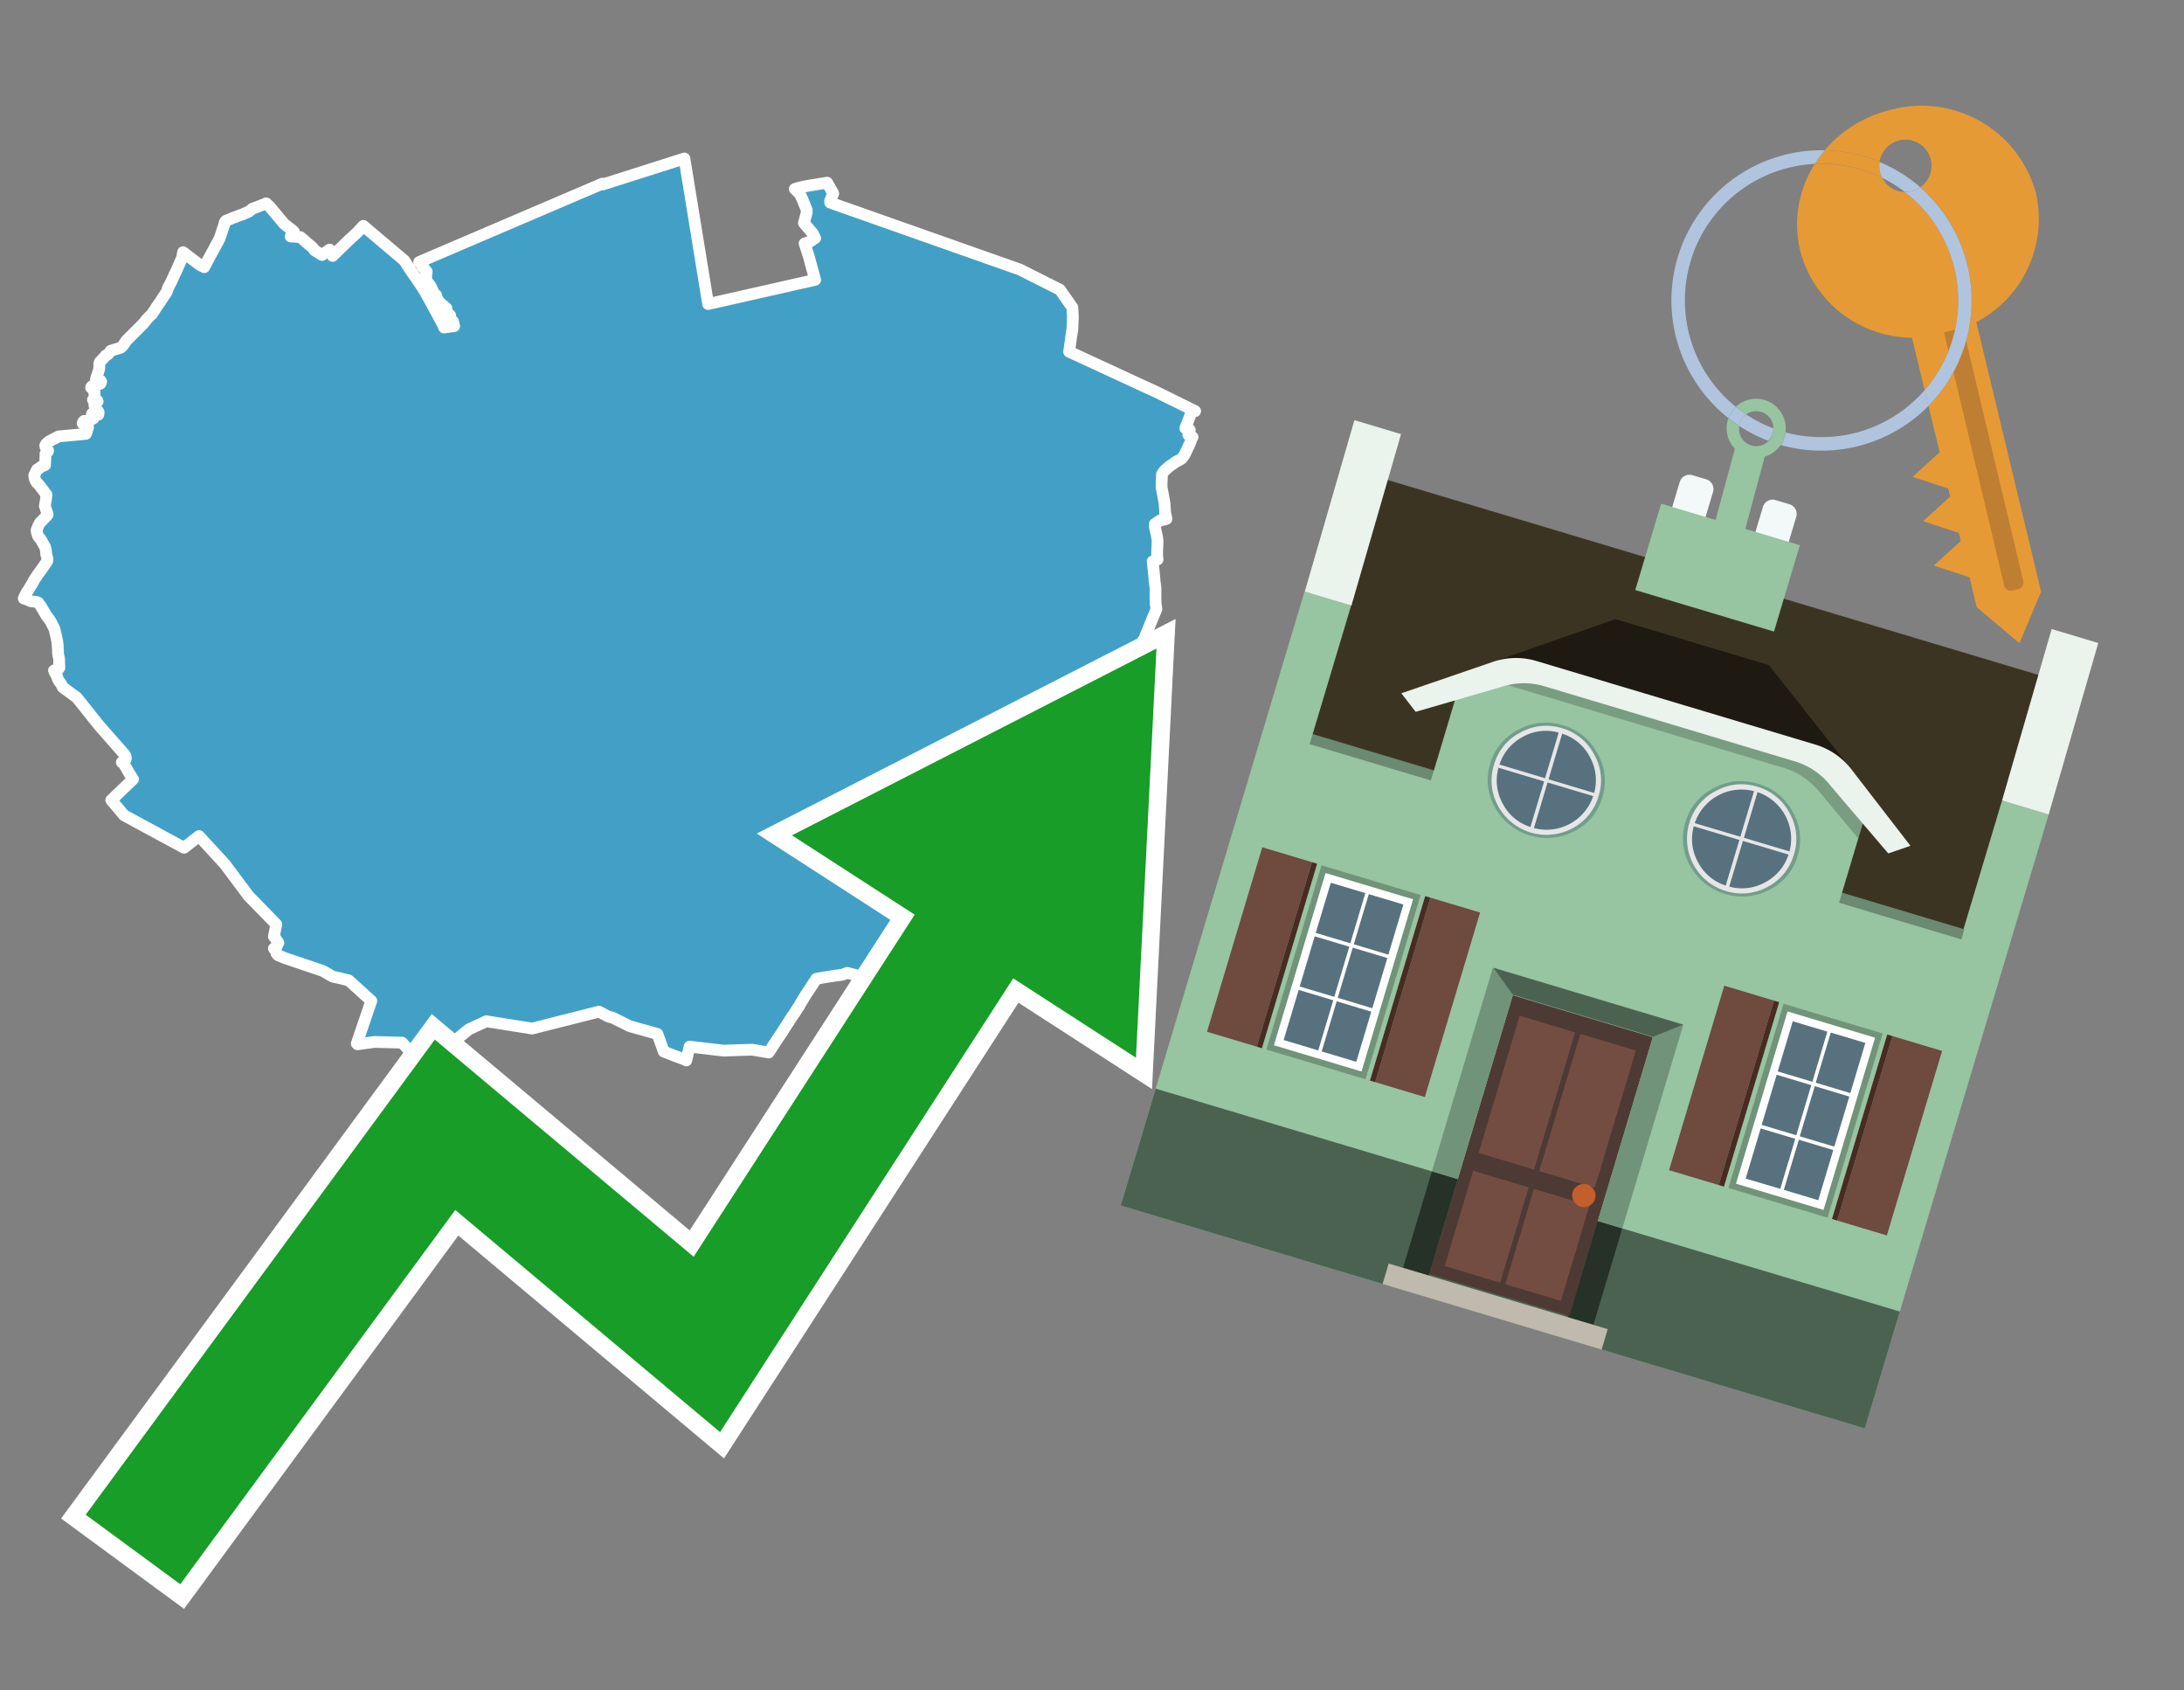 <svg id="Text" xmlns="http://www.w3.org/2000/svg" width="93.05" height="72" viewBox="0 0 93.05 72"><rect x="0" y="0" width="93.05" height="72" fill="#808080" stroke="none"/><polygon points="50.92,17.51 50.8,17.46 50.65,17.85 50.5,18.24 50.69,18.31 50.63,18.52 50.81,18.62 50.76,18.71 50.74,18.76 50.71,18.86 50.47,19.37 50.43,19.42 50.39,19.48 50.36,19.52 50.31,19.56 50.2,19.62 50.1,19.67 50.02,19.73 49.84,19.85 49.77,19.91 49.63,20.03 49.58,20.09 49.51,20.19 49.5,20.36 49.49,20.58 49.49,20.71 49.49,20.77 49.52,20.92 49.54,21.01 49.57,21.19 49.62,21.46 49.62,21.52 49.63,21.62 49.64,21.79 49.64,21.84 49.65,21.88 49.7,22.1 49.61,22.13 49.44,22.16 49.2,22.32 49.21,22.48 49.26,22.7 49.28,22.78 49.3,22.89 49.32,23.04 49.3,23.52 49.3,23.58 49.3,23.65 49.32,23.83 49.11,23.91 49.15,24.28 49.19,24.7 49.19,24.74 49.22,24.95 49.23,25.05 49.23,25.15 49.23,25.18 49.23,25.21 49.23,25.31 49.23,25.42 49.23,25.53 49.24,25.75 49.25,25.8 49.27,25.94 48.75,27.21 48.01,28.32 47.34,30.6 47.91,30.74 47.51,31.68 46.93,31.34 46.6,32.01 47.77,32.75 47.37,33.96 46.8,35.67 45.29,40.27 43.81,39.64 41.49,38.68 41.45,38.55 41.3,38.49 41.21,38.45 40.84,38.6 40.49,39.47 40,40.73 39.96,40.76 39.94,40.87 39.92,40.91 39.84,41.02 39.83,41.05 39.79,41.09 39.64,41.18 39.4,41.3 39.36,41.27 39.34,41.23 39.27,40.99 39.26,40.95 39.25,40.84 38.96,41.48 38.86,41.95 39.19,42.04 39.48,42.11 39.57,42.15 39.65,42.18 39.68,42.22 39.66,42.28 39.66,42.34 39.24,42.25 38.65,41.9 38.57,42.07 36.1,41.44 35.88,41.52 35.63,41.55 35.12,41.63 34.78,41.69 34.76,41.73 34.71,41.8 34.32,42.39 34.25,42.5 34.23,42.54 34.15,42.67 34.1,42.75 34.06,42.83 34.02,42.9 33.99,42.93 33.84,43.17 33.79,43.24 33.68,43.4 33.65,43.45 33.57,43.58 33.54,43.62 33.32,43.97 33.17,44.19 32.95,44.52 32.87,44.65 32.85,44.68 32.75,44.83 32.04,44.71 30.83,44.75 29.38,44.58 29.24,45.17 29.12,45.11 28.93,45.04 28.74,44.97 28.66,44.94 28.51,44.88 28.28,44.79 28.01,44.04 26.83,43.71 26.11,43.35 25.95,43.31 25.86,43.27 25.52,43.09 22.67,43.81 20.72,43.5 19.98,43.84 18.24,45.25 17.87,45.22 17.13,44.41 15.96,44.38 15.23,44.48 15.2,44.45 15.82,42.63 14.86,41.76 14.46,41.66 14.18,41.6 13.85,41.41 13.77,41.36 12.14,40.81 11.85,40.69 11.78,40.61 11.77,40.53 11.74,40.48 11.67,40.4 11.78,40.31 11.86,40.16 11.83,40.11 11.81,40.08 11.79,40.05 11.77,40.02 11.73,39.96 11.67,39.89 11.77,39.37 10.59,38.16 9.59,36.82 8.48,35.61 7.84,36.11 5.29,34.73 4.74,34.08 5.67,33.19 5.56,33.02 5.51,32.94 5.29,32.56 5.24,32.5 5.19,32.47 5.3,32.42 5.35,32.35 5.36,32.32 5.36,32.28 5.35,32.21 5.33,32.18 5.31,32.14 4.22,30.9 3.27,29.71 2.68,29.28 2.66,29.25 2.65,29.22 2.6,29.13 2.55,29.06 2.52,29.02 2.49,28.97 2.46,28.91 2.43,28.82 2.42,28.77 2.39,28.74 2.37,28.71 2.34,28.65 2.3,28.56 2.39,28.52 2.51,28.47 2.53,28.44 2.53,28.38 2.52,28.27 2.52,28.24 2.52,28.16 2.52,28.1 2.51,28.02 2.5,27.98 2.49,27.95 2.48,27.88 2.47,27.8 2.47,27.74 2.47,27.69 2.46,27.57 2.46,27.5 2.45,27.44 2.45,27.39 2.44,27.32 2.43,27.27 2.39,27.09 2.35,26.92 2.34,26.87 2.33,26.82 2.3,26.75 2.19,26.53 2.17,26.49 2.12,26.41 2,26.25 1.97,26.21 1.93,26.14 1.9,26.09 1.88,26.06 1.76,25.85 1.63,25.67 1.56,25.64 1.31,25.61 1.21,25.56 1.01,25.49 1.11,25.28 1.13,25.24 1.22,25.11 1.39,24.83 1.48,24.66 1.51,24.62 1.61,24.47 1.7,24.35 1.84,24.15 1.98,23.95 2.02,23.88 2.02,23.8 1.97,23.61 1.95,23.41 1.94,23.38 1.92,23.3 1.9,23.26 1.84,23.16 1.74,22.98 1.64,22.86 1.62,22.83 1.57,22.67 1.56,22.62 1.56,22.58 1.63,22.4 1.7,22.27 1.74,22.23 2.01,21.95 2.03,21.91 1.91,21.55 1.95,21.32 1.96,21.26 1.97,21.16 1.98,21.07 1.89,20.95 1.66,20.65 1.56,20.55 1.52,20.49 1.5,20.44 1.48,20.39 1.47,20.33 1.46,20.3 1.46,20.27 1.46,20.24 1.58,20 1.64,19.97 1.75,19.88 1.92,19.81 1.94,19.32 1.97,19.28 2.04,19.23 2.05,19.2 2.04,19.17 1.98,19.1 1.94,19.04 1.93,19.01 1.93,18.97 1.98,18.89 2.09,18.8 2.36,18.66 2.49,18.59 3.66,18.48 3.69,18.41 3.75,18.2 3.73,18.15 3.7,18.1 3.52,18.03 3.55,17.96 3.58,17.93 3.84,17.9 3.98,17.82 3.99,17.79 3.92,17.62 4.09,17.69 4.19,17.66 4.2,17.59 4.2,17.55 4.04,17.32 4.03,17.29 4.02,17.25 4.03,17.22 4.16,17.1 4.15,17.07 3.96,17.03 4.01,16.98 4.03,16.94 4.04,16.91 4.03,16.85 4.03,16.8 4.02,16.77 4.03,16.71 4.03,16.68 4,16.63 3.98,16.6 3.88,16.51 3.89,16.48 3.93,16.44 4.15,16.38 4.28,16.34 4.31,16.26 4.29,16.22 4.11,16.19 4.09,16.16 4.09,16.13 4.2,15.81 4.22,15.73 4.23,15.69 4.23,15.57 4.23,15.49 4.25,15.42 4.3,15.37 4.33,15.34 4.45,15.21 4.52,15.13 4.59,15.1 4.64,15.05 4.72,14.94 5.14,14.81 5.23,14.73 5.25,14.7 5.28,14.66 5.38,14.51 6.1,13.79 6.15,13.73 6.26,13.59 6.47,13.38 6.58,13.22 6.68,13.06 6.82,12.86 7.11,12.42 7.14,12.31 7.15,12.28 7.18,12.22 7.24,12.11 7.32,11.95 7.46,11.64 7.51,11.54 7.75,11 7.76,10.97 7.8,10.74 8.23,11.07 8.51,11.28 8.7,11.38 8.88,11.04 9.02,10.78 9.12,10.6 9.35,10.17 9.4,10.03 9.55,9.57 9.58,9.46 9.6,9.43 9.63,9.4 9.73,9.36 9.83,9.32 9.92,9.28 10.04,9.24 10.14,9.2 10.24,9.16 10.34,9.13 10.42,9.09 10.61,9.01 10.66,8.97 10.75,8.89 10.84,8.86 10.92,8.83 11.12,8.75 11.23,8.71 11.34,8.66 11.48,8.79 12.11,9.54 12.25,9.65 12.34,9.72 12.38,9.75 12.46,9.81 12.52,9.87 12.49,9.98 12.38,10.07 12.8,10.1 12.93,10.21 13.06,10.33 13.16,10.41 13.19,10.44 13.26,10.49 13.29,10.52 13.33,10.56 13.4,10.66 13.72,10.86 14.04,10.63 14.12,10.71 14.14,10.81 14.17,10.9 14.84,10.25 15.22,9.9 15.48,9.62 17.23,11.1 17.32,11.24 17.44,11.43 17.63,11.71 17.69,11.79 17.75,11.88 17.94,12.16 18.08,12.38 18.12,12.45 18.27,12.72 18.3,12.77 18.42,12.99 18.44,13.03 18.61,13.34 18.89,13.86 18.92,13.95 19.35,13.89 19.3,13.69 19.23,13.66 19.2,13.63 19.18,13.43 19.01,13.28 19.02,13.13 18.76,12.91 18.68,12.82 18.6,12.66 18.59,12.6 18.58,12.57 18.5,12.52 18.35,12.19 18.25,12.06 18.18,11.99 18.16,11.83 18.15,11.74 18.18,11.61 18.18,11.57 17.99,11.34 17.93,11.21 17.86,11.16 25.67,7.82 25.67,7.86 29.16,6.75 30.17,12.95 34.73,11.92 34.46,10.93 34.28,10.37 34.5,10.3 34.73,10.14 34.62,9.93 34.25,9.5 34.37,9.06 34.37,8.94 34.17,8.45 34.15,8.41 34.12,8.35 34.09,8.28 34.03,8.21 33.86,8.05 33.99,8.01 34.09,7.98 34.39,7.92 35.24,7.78 35.5,8.24 35.37,8.55 35.37,8.63 43.45,11.48 45.16,12.34 45.69,13.1 45.71,13.51 45.69,13.98 45.69,14.02 45.63,14.4 45.62,14.48 45.55,14.98 49.36,16.74 " fill="#42a0c7" stroke="#fff" stroke-linejoin="round" stroke-width="0.5"/><polygon points="49.272 27.624 33.741 35.58 38.97 38.959 29.553 53.529 18.525 44.281 3.652 64.518 7.681 67.479 19.396 51.538 30.678 60.999 43.169 41.673 48.398 45.053 49.272 27.624" fill="none" stroke="#fff" stroke-miterlimit="10" stroke-width="1.5"/><polygon points="49.272 27.624 33.741 35.58 38.97 38.959 29.553 53.529 18.525 44.281 3.652 64.518 7.681 67.479 19.396 51.538 30.678 60.999 43.169 41.673 48.398 45.053 49.272 27.624" fill="#179d28"/><path d="M80.19,7.577a1.16,1.16,0,0,1-.094-.251,1.114,1.114,0,0,1-.018-.429A6.367,6.367,0,0,0,77.743,6.4a5.269,5.269,0,0,0-.423.577c.1,0,.192-.007.288-.007A5.794,5.794,0,0,1,80.19,7.577Z" fill="#e69a35"/><path d="M77.608,6.4A6.394,6.394,0,0,0,73.64,17.81a1.26,1.26,0,0,1,.317-.48A5.821,5.821,0,0,1,77.32,6.981a5.269,5.269,0,0,1,.423-.577Z" fill="#b0c4de"/><path d="M84.2,13.72a4.962,4.962,0,0,0,2.545-5.48,5.047,5.047,0,0,0-6.179-3.566A5.322,5.322,0,0,0,77.743,6.4a6.367,6.367,0,0,1,2.335.493,1.114,1.114,0,1,1,1.736,1.084,6.392,6.392,0,0,1,.347,9.3l.479,1.985-.438.4-.716.648.92.3.6.2.082.341-.438.4-.716.648.92.3.605.2.082.341-.438.4-.716.649.92.3.605.2.307,1.274,1.821,1.534.921-2.2Z" fill="#e69a35"/><path d="M81.154,8.179a1.115,1.115,0,0,1-.964-.6,5.794,5.794,0,0,0-2.582-.6c-.1,0-.192,0-.288.007a4.783,4.783,0,0,0-.625,3.685,4.962,4.962,0,0,0,4.765,3.715L82,16.617a5.82,5.82,0,0,0-.846-8.438Z" fill="#e69a35"/><path d="M74.1,18.142a6.386,6.386,0,0,0,1.232.63.73.73,0,0,0,.224-.527h0a5.783,5.783,0,0,1-1.159-.593A.733.733,0,0,0,74.1,18.142Z" fill="#b0c4de"/><path d="M74.4,17.652q-.228-.152-.44-.322a1.26,1.26,0,0,0-.317.48c.148.117.3.228.46.332A.733.733,0,0,1,74.4,17.652Z" fill="#b0c4de"/><path d="M74.824,16.984a1.257,1.257,0,0,0-.867.346c.141.114.288.222.44.322a.731.731,0,0,1,1.159.593h0a.732.732,0,1,1-1.463,0,.7.7,0,0,1,.007-.1c-.158-.1-.312-.215-.46-.332a1.258,1.258,0,0,0,.273,1.3l-.979,3.635,1.275.341.98-3.639a1.266,1.266,0,0,0,.681-.5,1.249,1.249,0,0,0,.2-.538,1.328,1.328,0,0,0,.012-.168A1.262,1.262,0,0,0,74.824,16.984Z" fill="#97c4a1"/><path d="M85.974,25.1l-.226.053a.3.3,0,0,1-.362-.223l-2.56-10.777.81-.193L86.2,24.736A.3.3,0,0,1,85.974,25.1Z" fill="#bf7f32"/><path d="M80.1,7.326a1.16,1.16,0,0,0,.094.251,5.833,5.833,0,0,1,.964.6,1.137,1.137,0,0,0,.287-.031,1.108,1.108,0,0,0,.373-.167A6.371,6.371,0,0,0,80.078,6.9,1.114,1.114,0,0,0,80.1,7.326Z" fill="#b0c4de"/><path d="M77.608,18.618a5.836,5.836,0,0,1-1.534-.2,1.24,1.24,0,0,1-.2.537,6.4,6.4,0,0,0,6.291-1.666L82,16.617A5.807,5.807,0,0,1,77.608,18.618Z" fill="#b0c4de"/><path d="M81.814,7.981a1.108,1.108,0,0,1-.373.167,1.137,1.137,0,0,1-.287.031A5.82,5.82,0,0,1,82,16.617l.161.667a6.392,6.392,0,0,0-.347-9.3Z" fill="#b0c4de"/><polygon points="83.79 39.753 55.78 31.364 58.988 20.404 86.964 28.783 83.79 39.753 83.79 39.753" fill="#3c3422" fill-rule="evenodd"/><polygon points="81.705 53.32 87.284 34.692 85.297 34.097 83.656 39.575 55.926 31.269 57.567 25.791 55.579 25.196 47.746 51.348 79.451 60.844 81.705 53.32" fill="#97c4a1" fill-rule="evenodd"/><rect x="69.522" y="21.148" width="0.444" height="28.983" transform="translate(15.592 92.226) rotate(-73.326)" opacity="0.3"/><polygon points="87.284 34.692 85.297 34.097 87.411 26.793 89.398 27.388 87.284 34.692 87.284 34.692" fill="#eaf3ec" fill-rule="evenodd"/><polygon points="57.578 25.794 55.591 25.199 57.705 17.896 59.692 18.491 57.578 25.794 57.578 25.794" fill="#eaf3ec" fill-rule="evenodd"/><polygon points="79.451 60.844 80.943 55.865 49.238 46.369 47.747 51.348 79.451 60.844 79.451 60.844" fill="#4c6251" fill-rule="evenodd"/><path d="M71.566,20.528l-.522,1.743,1.418.425.523-1.744a.432.432,0,0,0-.289-.536l-.593-.177A.431.431,0,0,0,71.566,20.528Z" fill="#f3f9f8" fill-rule="evenodd"/><path d="M75.111,21.589l-.522,1.743,1.418.425.522-1.743a.43.43,0,0,0-.289-.536l-.593-.178A.43.43,0,0,0,75.111,21.589Z" fill="#f3f9f8" fill-rule="evenodd"/><polygon points="75.368 28.329 68.829 26.37 63.807 28.121 78.733 32.591 75.368 28.329" fill="#1e1a11"/><polygon points="78.248 32.422 64.442 28.287 62.236 28.998 60.064 36.247 77.453 41.455 79.651 34.116 78.248 32.422" fill="#97c4a1"/><path d="M77.74,32.516S65.088,28.725,65,28.7l-.938.43,11.892,3.562a3.175,3.175,0,0,1,1.532,1l1.685,2.02.327-1.09Z" fill-rule="evenodd" opacity="0.2"/><path d="M77.35,31.716,65.458,28.154a3.041,3.041,0,0,0-1.854.037l-3.9,1.339.611.79,3.626-1.054a3.045,3.045,0,0,1,1.855-.037l10.673,3.2A3.028,3.028,0,0,1,78,33.477l2.45,2.874.945-.325-2.518-3.26A3.036,3.036,0,0,0,77.35,31.716Z" fill="#eaf3ec"/><polygon points="76.683 23.223 70.773 21.453 69.671 25.132 75.581 26.902 76.683 23.223 76.683 23.223" fill="#97c4a1" fill-rule="evenodd"/><g id="Symbol_9_0_Layer2_0_MEMBER_8_MEMBER_21_MEMBER_0_FILL" data-name="Symbol 9 0 Layer2 0 MEMBER 8 MEMBER 21 MEMBER 0 FILL"><path d="M66.584,30.892a2.39,2.39,0,0,0-1.891.189,2.317,2.317,0,0,0-1.2,1.448A2.345,2.345,0,0,0,63.7,34.4a2.528,2.528,0,0,0,3.367,1.008,2.339,2.339,0,0,0,1.2-1.447,2.313,2.313,0,0,0-.208-1.87A2.394,2.394,0,0,0,66.584,30.892Z" fill="#729d8c"/></g><g id="Symbol_9_0_Layer2_0_MEMBER_8_MEMBER_21_MEMBER_1_FILL" data-name="Symbol 9 0 Layer2 0 MEMBER 8 MEMBER 21 MEMBER 1 FILL"><path d="M66.547,31.016a2.241,2.241,0,0,0-1.769.185,2.213,2.213,0,0,0-1.127,1.376,2.239,2.239,0,0,0,.185,1.768,2.341,2.341,0,0,0,3.145.942,2.234,2.234,0,0,0,1.126-1.376,2.207,2.207,0,0,0-.185-1.768A2.237,2.237,0,0,0,66.547,31.016Z" fill="#e6e6e6"/></g><g id="Symbol_9_0_Layer2_0_MEMBER_8_MEMBER_21_MEMBER_2_MEMBER_0_FILL" data-name="Symbol 9 0 Layer2 0 MEMBER 8 MEMBER 21 MEMBER 2 MEMBER 0 FILL"><path d="M65.787,33.284,63.843,32.7a2.036,2.036,0,0,0,.186,1.539,2.015,2.015,0,0,0,1.175.986Z" fill="#58717f"/></g><g id="Symbol_9_0_Layer2_0_MEMBER_8_MEMBER_21_MEMBER_2_MEMBER_1_FILL" data-name="Symbol 9 0 Layer2 0 MEMBER 8 MEMBER 21 MEMBER 2 MEMBER 1 FILL"><path d="M65.827,33.148l.582-1.944a2.01,2.01,0,0,0-1.523.178,2.037,2.037,0,0,0-1,1.183Z" fill="#58717f"/></g><g id="Symbol_9_0_Layer2_0_MEMBER_8_MEMBER_21_MEMBER_2_MEMBER_2_FILL" data-name="Symbol 9 0 Layer2 0 MEMBER 8 MEMBER 21 MEMBER 2 MEMBER 2 FILL"><path d="M67.878,33.91l-1.943-.582-.582,1.944a2.1,2.1,0,0,0,2.525-1.362Z" fill="#58717f"/></g><g id="Symbol_9_0_Layer2_0_MEMBER_8_MEMBER_21_MEMBER_2_MEMBER_3_FILL" data-name="Symbol 9 0 Layer2 0 MEMBER 8 MEMBER 21 MEMBER 2 MEMBER 3 FILL"><path d="M66.558,31.249l-.582,1.943,1.943.582a2.031,2.031,0,0,0-.186-1.539A2.009,2.009,0,0,0,66.558,31.249Z" fill="#58717f"/></g><g id="Symbol_9_0_Layer2_0_MEMBER_8_MEMBER_21_MEMBER_0_FILL-2" data-name="Symbol 9 0 Layer2 0 MEMBER 8 MEMBER 21 MEMBER 0 FILL"><path d="M74.9,33.384a2.4,2.4,0,0,0-1.891.189,2.316,2.316,0,0,0-1.2,1.448,2.341,2.341,0,0,0,.209,1.87A2.527,2.527,0,0,0,75.387,37.9a2.345,2.345,0,0,0,1.2-1.447,2.314,2.314,0,0,0-.209-1.87A2.389,2.389,0,0,0,74.9,33.384Z" fill="#729d8c"/></g><g id="Symbol_9_0_Layer2_0_MEMBER_8_MEMBER_21_MEMBER_1_FILL-2" data-name="Symbol 9 0 Layer2 0 MEMBER 8 MEMBER 21 MEMBER 1 FILL"><path d="M74.867,33.508a2.239,2.239,0,0,0-1.768.185,2.21,2.21,0,0,0-1.127,1.376,2.316,2.316,0,0,0,1.564,2.883,2.261,2.261,0,0,0,1.765-.173A2.237,2.237,0,0,0,76.428,36.4a2.209,2.209,0,0,0-.185-1.769A2.239,2.239,0,0,0,74.867,33.508Z" fill="#e6e6e6"/></g><g id="Symbol_9_0_Layer2_0_MEMBER_8_MEMBER_21_MEMBER_2_MEMBER_0_FILL-2" data-name="Symbol 9 0 Layer2 0 MEMBER 8 MEMBER 21 MEMBER 2 MEMBER 0 FILL"><path d="M74.107,35.776l-1.943-.582a2.031,2.031,0,0,0,.186,1.539,2.009,2.009,0,0,0,1.175.986Z" fill="#58717f"/></g><g id="Symbol_9_0_Layer2_0_MEMBER_8_MEMBER_21_MEMBER_2_MEMBER_1_FILL-2" data-name="Symbol 9 0 Layer2 0 MEMBER 8 MEMBER 21 MEMBER 2 MEMBER 1 FILL"><path d="M74.148,35.64,74.73,33.7a2.1,2.1,0,0,0-2.525,1.362Z" fill="#58717f"/></g><g id="Symbol_9_0_Layer2_0_MEMBER_8_MEMBER_21_MEMBER_2_MEMBER_2_FILL-2" data-name="Symbol 9 0 Layer2 0 MEMBER 8 MEMBER 21 MEMBER 2 MEMBER 2 FILL"><path d="M76.2,36.4l-1.943-.582-.582,1.944a2.015,2.015,0,0,0,1.523-.178A2.036,2.036,0,0,0,76.2,36.4Z" fill="#58717f"/></g><g id="Symbol_9_0_Layer2_0_MEMBER_8_MEMBER_21_MEMBER_2_MEMBER_3_FILL-2" data-name="Symbol 9 0 Layer2 0 MEMBER 8 MEMBER 21 MEMBER 2 MEMBER 3 FILL"><path d="M74.879,33.741,74.3,35.684l1.943.582a2.1,2.1,0,0,0-1.361-2.525Z" fill="#58717f"/></g><polygon points="51.426 43.946 53.542 44.58 55.896 36.723 53.78 36.089 51.426 43.946 51.426 43.946" fill="#6e4a3f" fill-rule="evenodd"/><polygon points="53.542 44.58 53.764 44.647 56.117 36.789 55.896 36.723 53.542 44.58 53.542 44.58" fill="#482b22" fill-rule="evenodd"/><polygon points="60.706 46.726 58.59 46.092 60.943 38.235 63.059 38.868 60.706 46.726 60.706 46.726" fill="#6e4a3f" fill-rule="evenodd"/><polygon points="58.59 46.092 58.368 46.026 60.722 38.168 60.943 38.235 58.59 46.092 58.59 46.092" fill="#482b22" fill-rule="evenodd"/><rect x="53.146" y="39.209" width="8.19" height="4.408" transform="translate(1.145 84.365) rotate(-73.326)" fill="#719379"/><polygon points="60.205 38.304 56.474 37.187 54.277 44.522 58.008 45.639 60.205 38.304 60.205 38.304" fill="#fff" fill-rule="evenodd"/><path d="M59.792,38.527l-.64,2.136-1.474-.442.639-2.135,1.475.441Zm-1.621-.485-.64,2.136-1.474-.442L56.7,37.6l1.474.442Zm-2.158,1.84,1.475.441-.64,2.136-1.474-.441.639-2.136Zm-.683,2.282,1.474.441-.639,2.136L54.69,44.3l.64-2.135Zm.981,2.621.639-2.136,1.475.442-.64,2.135-1.474-.441Zm2.158-1.84L56.994,42.5l.64-2.136,1.474.442-.639,2.136Z" fill="#58717f" fill-rule="evenodd"/><polygon points="80.39 52.621 78.274 51.988 80.628 44.13 82.743 44.764 80.39 52.621 80.39 52.621" fill="#6e4a3f" fill-rule="evenodd"/><polygon points="78.274 51.988 78.053 51.921 80.406 44.064 80.628 44.13 78.274 51.988 78.274 51.988" fill="#482b22" fill-rule="evenodd"/><polygon points="71.111 49.842 73.227 50.476 75.58 42.619 73.464 41.985 71.111 49.842 71.111 49.842" fill="#6e4a3f" fill-rule="evenodd"/><polygon points="73.227 50.476 73.448 50.542 75.802 42.685 75.58 42.619 73.227 50.476 73.227 50.476" fill="#482b22" fill-rule="evenodd"/><rect x="72.83" y="45.105" width="8.19" height="4.408" transform="translate(9.534 107.426) rotate(-73.326)" fill="#719379"/><polygon points="76.159 43.083 79.889 44.2 77.692 51.535 73.962 50.418 76.159 43.083 76.159 43.083" fill="#fff" fill-rule="evenodd"/><path d="M76.381,43.5l1.475.442-.64,2.135-1.475-.441.64-2.136ZM78,43.981l1.474.442-.64,2.136-1.474-.442L78,43.981Zm.791,2.724-.64,2.135L76.679,48.4l.64-2.136,1.474.442Zm-.684,2.282-.639,2.135L76,50.68l.64-2.135,1.474.442Zm-2.26,1.65L74.375,50.2l.639-2.135,1.475.441-.64,2.136Zm-.791-2.724.64-2.135,1.474.441-.639,2.136-1.475-.442Z" fill="#58717f" fill-rule="evenodd"/><polygon points="67.888 56.431 69.118 52.323 68.019 51.994 66.789 56.102 67.888 56.431 67.888 56.431" fill="#263128" fill-rule="evenodd"/><polygon points="60.877 54.331 62.108 50.223 61.007 49.894 59.776 54.002 60.877 54.331 60.877 54.331" fill="#263128" fill-rule="evenodd"/><g id="Symbol_9_0_Layer2_0_MEMBER_8_MEMBER_12_MEMBER_0_FILL" data-name="Symbol 9 0 Layer2 0 MEMBER 8 MEMBER 12 MEMBER 0 FILL"><path d="M70.418,44.178l-5.965-1.786L60.9,54.27l5.964,1.786Z" fill="#4e3a34"/></g><g id="Symbol_9_0_Layer2_0_MEMBER_8_MEMBER_12_MEMBER_1_MEMBER_0_FILL" data-name="Symbol 9 0 Layer2 0 MEMBER 8 MEMBER 12 MEMBER 1 MEMBER 0 FILL"><path d="M65.358,49.815l1.75-5.843-2.363-.708L63,49.107Z" fill="#744d42"/></g><g id="Symbol_9_0_Layer2_0_MEMBER_8_MEMBER_12_MEMBER_1_MEMBER_1_FILL" data-name="Symbol 9 0 Layer2 0 MEMBER 8 MEMBER 12 MEMBER 1 MEMBER 1 FILL"><path d="M67.331,44.039l-1.75,5.842,2.364.708,1.75-5.842Z" fill="#744d42"/></g><g id="Symbol_9_0_Layer2_0_MEMBER_8_MEMBER_12_MEMBER_2_MEMBER_0_FILL" data-name="Symbol 9 0 Layer2 0 MEMBER 8 MEMBER 12 MEMBER 2 MEMBER 0 FILL"><path d="M63.915,54.633l1.215-4.058-2.363-.707-1.215,4.057Z" fill="#744d42"/></g><g id="Symbol_9_0_Layer2_0_MEMBER_8_MEMBER_12_MEMBER_2_MEMBER_1_FILL" data-name="Symbol 9 0 Layer2 0 MEMBER 8 MEMBER 12 MEMBER 2 MEMBER 1 FILL"><path d="M66.5,55.407l1.215-4.057-2.363-.708L64.138,54.7Z" fill="#744d42"/></g><g id="Symbol_9_0_Layer2_0_MEMBER_8_MEMBER_13_FILL" data-name="Symbol 9 0 Layer2 0 MEMBER 8 MEMBER 13 FILL"><path d="M67.959,51.058a.439.439,0,0,0-.045-.367.487.487,0,0,0-.669-.2.445.445,0,0,0-.239.282.457.457,0,0,0,.041.378.481.481,0,0,0,.293.242.459.459,0,0,0,.377-.042A.453.453,0,0,0,67.959,51.058Z" fill="#c35e2d"/></g><g id="Symbol_9_0_Layer2_0_MEMBER_8_MEMBER_14_FILL" data-name="Symbol 9 0 Layer2 0 MEMBER 8 MEMBER 14 FILL"><path d="M64.557,42.047l-.951-.833-2.6,8.68,1.1.329Z" fill="#719379"/></g><g id="Symbol_9_0_Layer2_0_MEMBER_8_MEMBER_15_FILL" data-name="Symbol 9 0 Layer2 0 MEMBER 8 MEMBER 15 FILL"><path d="M71.718,43.643l-1.2.19L68.072,52.01l1.046.313Z" fill="#719379"/></g><g id="Symbol_9_0_Layer2_0_MEMBER_8_MEMBER_16_FILL" data-name="Symbol 9 0 Layer2 0 MEMBER 8 MEMBER 16 FILL"><path d="M63.627,41.22l.836,1.156,5.961,1.786,1.294-.519Z" fill="#4c6251"/></g><polygon points="58.905 54.69 59.166 53.819 68.498 56.614 68.237 57.485 58.905 54.69 58.905 54.69" fill="#c0b9ad" fill-rule="evenodd"/></svg>